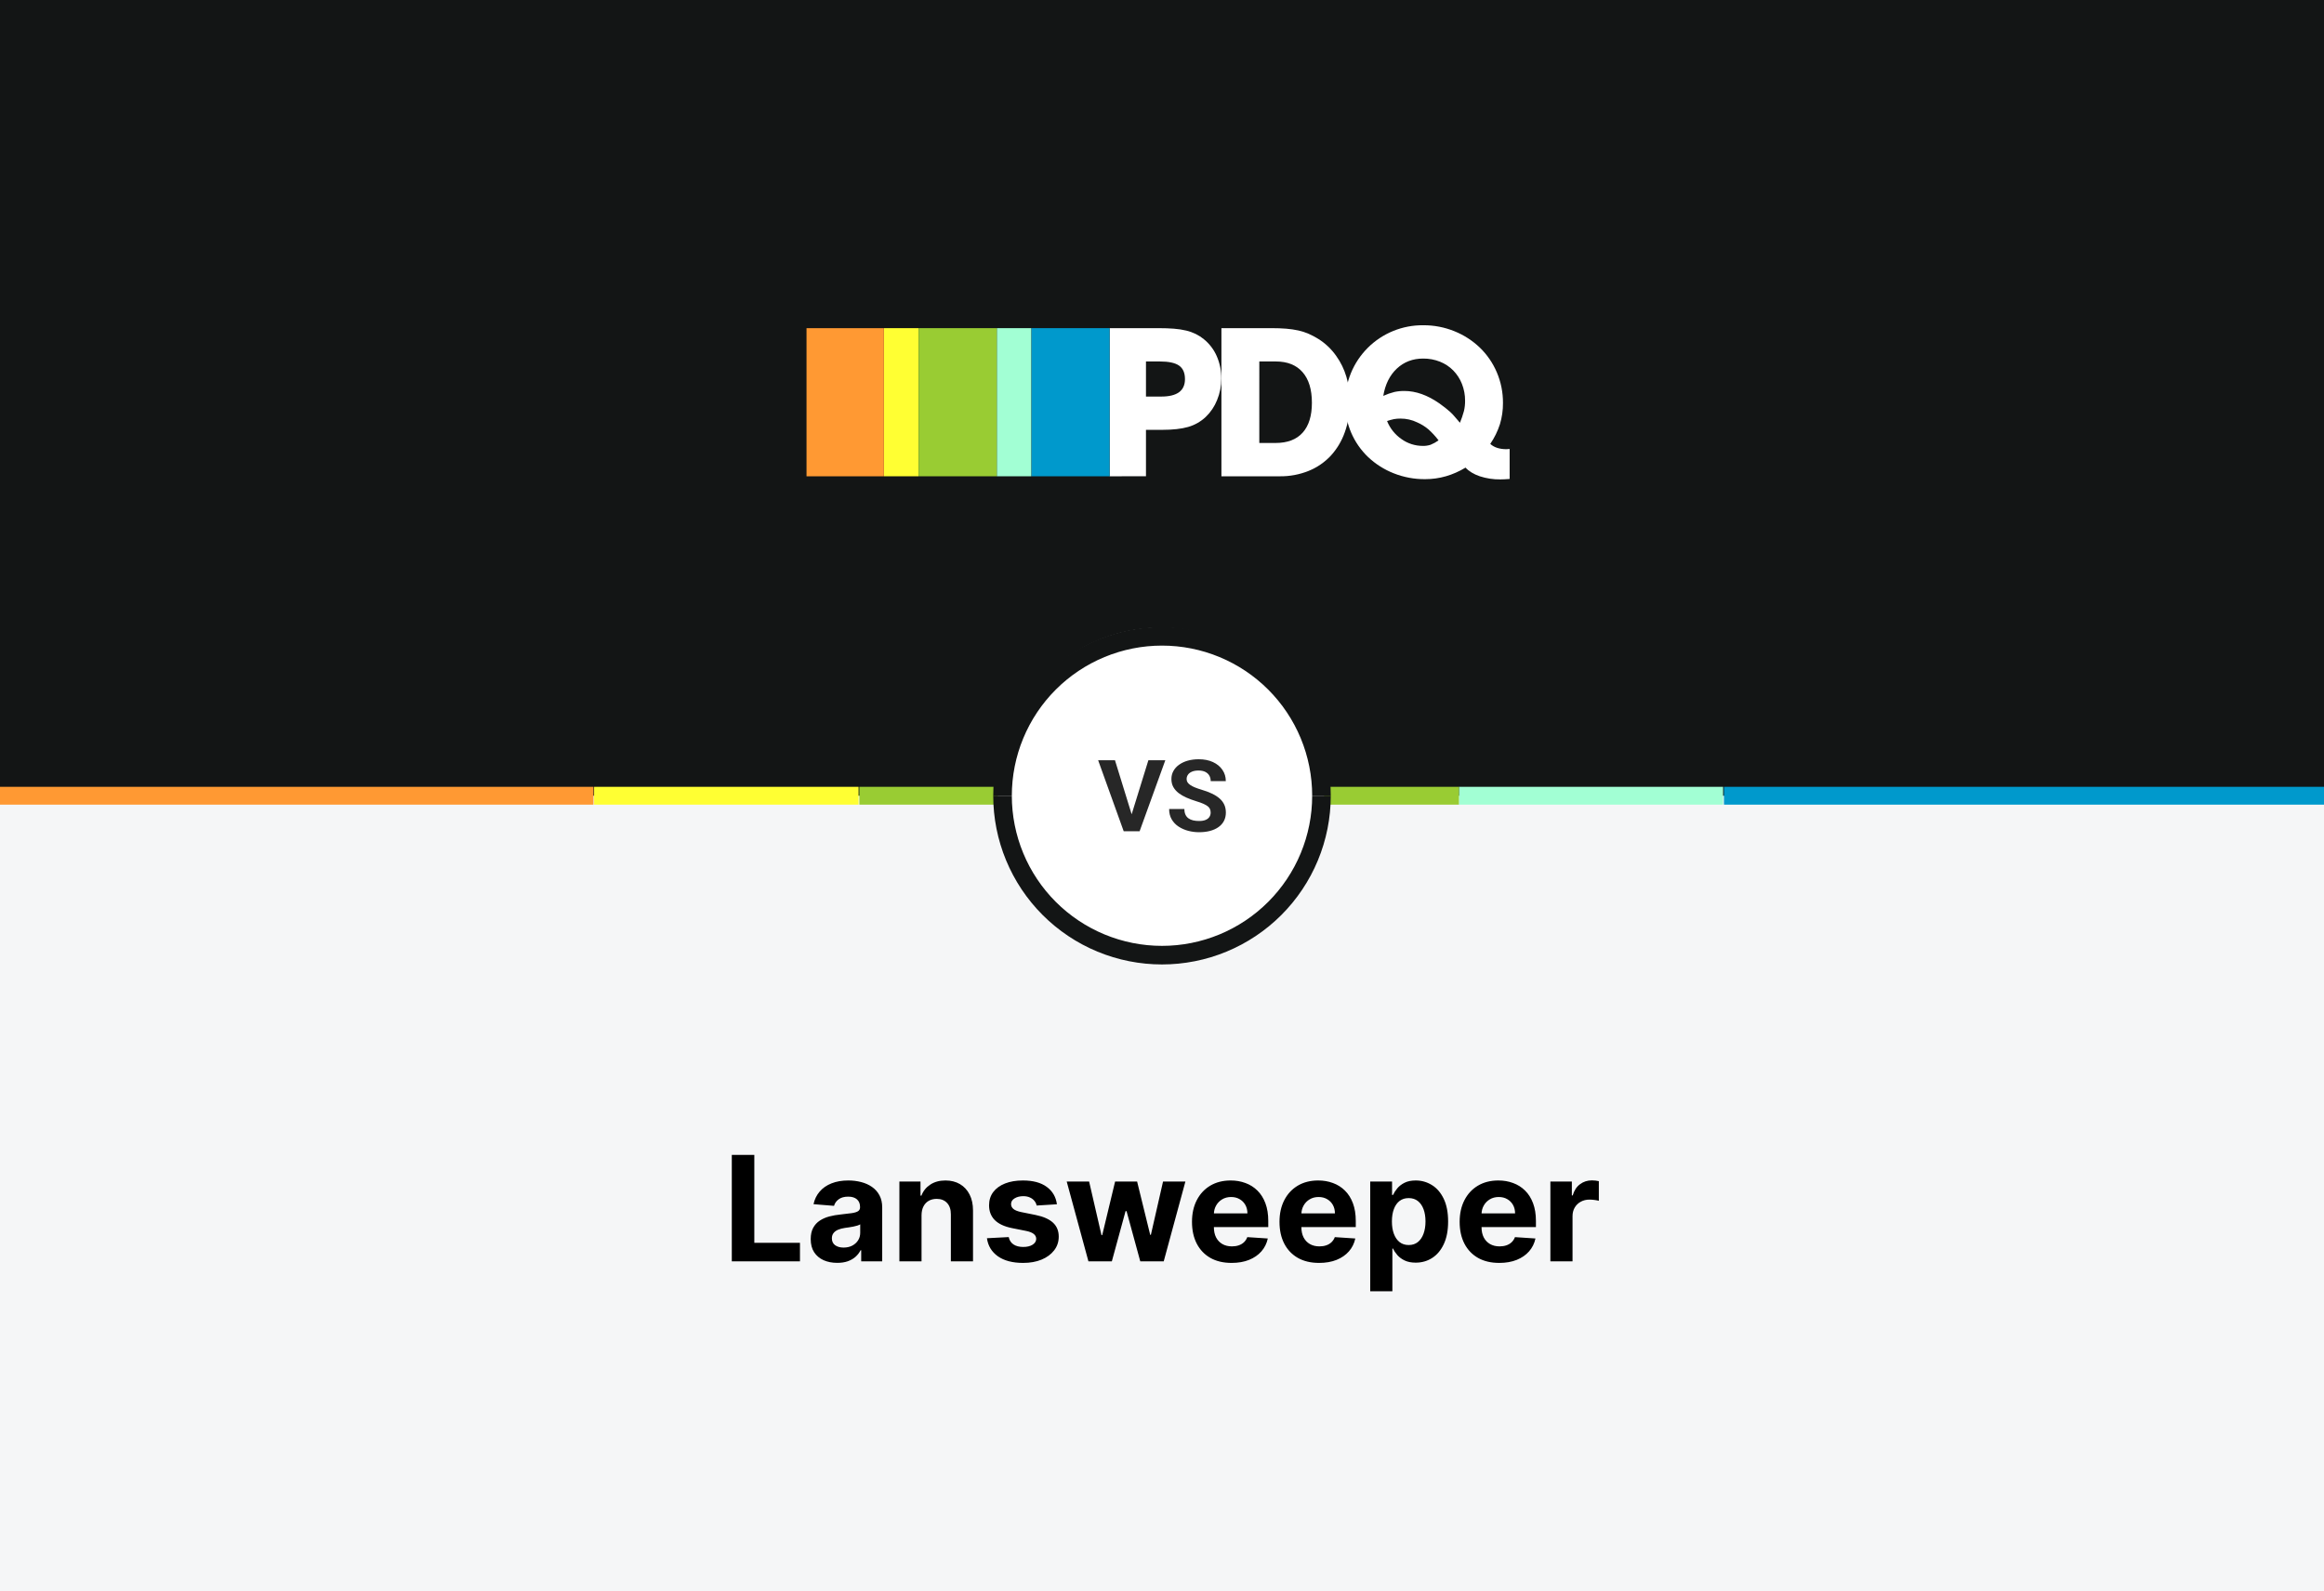 <svg width="1000" height="685" viewBox="0 0 1000 685" fill="none" xmlns="http://www.w3.org/2000/svg">
<rect x="0" y="0" width="1000" height="685" fill="#808080" stroke="none"/>
<g clip-path="url(#clip0_17_893)">
<rect width="1000" height="685" fill="#131515"/>
<rect x="-56.014" y="342.5" width="1081.87" height="416.832" fill="#F5F6F7"/>
<mask id="path-2-inside-1_17_893" fill="white">
<rect x="246.313" y="445.442" width="510.365" height="152.837" rx="5"/>
</mask>
<rect x="246.313" y="445.442" width="510.365" height="152.837" rx="5" fill="white" stroke="#272727" stroke-width="12" mask="url(#path-2-inside-1_17_893)"/>
<path d="M314.89 542.912V497.093H324.577V534.925H344.22V542.912H314.89ZM360.255 543.56C358.063 543.56 356.109 543.18 354.394 542.419C352.678 541.644 351.321 540.503 350.322 538.996C349.337 537.475 348.845 535.581 348.845 533.314C348.845 531.405 349.196 529.802 349.897 528.504C350.598 527.206 351.552 526.162 352.76 525.372C353.969 524.581 355.341 523.985 356.877 523.582C358.428 523.179 360.054 522.896 361.754 522.732C363.753 522.523 365.363 522.329 366.586 522.15C367.809 521.956 368.697 521.673 369.249 521.3C369.801 520.927 370.076 520.375 370.076 519.645V519.51C370.076 518.093 369.629 516.997 368.734 516.222C367.854 515.446 366.601 515.058 364.976 515.058C363.26 515.058 361.896 515.439 360.882 516.199C359.867 516.945 359.196 517.885 358.868 519.018L350.053 518.302C350.501 516.214 351.381 514.409 352.693 512.888C354.006 511.352 355.699 510.174 357.772 509.353C359.86 508.518 362.276 508.101 365.02 508.101C366.929 508.101 368.757 508.324 370.502 508.772C372.261 509.219 373.82 509.913 375.177 510.852C376.549 511.792 377.631 513 378.421 514.477C379.212 515.938 379.607 517.691 379.607 519.734V542.912H370.569V538.146H370.3C369.748 539.22 369.01 540.167 368.085 540.988C367.161 541.793 366.049 542.427 364.752 542.889C363.454 543.337 361.955 543.56 360.255 543.56ZM362.985 536.983C364.386 536.983 365.624 536.707 366.698 536.155C367.772 535.588 368.615 534.828 369.226 533.873C369.838 532.919 370.144 531.837 370.144 530.629V526.983C369.845 527.177 369.435 527.356 368.913 527.52C368.406 527.669 367.832 527.81 367.19 527.945C366.549 528.064 365.908 528.176 365.266 528.28C364.625 528.37 364.043 528.452 363.521 528.526C362.403 528.69 361.426 528.951 360.591 529.309C359.755 529.667 359.107 530.152 358.644 530.764C358.182 531.36 357.951 532.106 357.951 533.001C357.951 534.298 358.421 535.29 359.36 535.976C360.315 536.647 361.523 536.983 362.985 536.983ZM396.532 523.045V542.912H387.001V508.548H396.084V514.611H396.487C397.247 512.612 398.523 511.031 400.312 509.868C402.102 508.69 404.272 508.101 406.823 508.101C409.209 508.101 411.29 508.623 413.065 509.667C414.839 510.711 416.219 512.202 417.203 514.141C418.188 516.065 418.68 518.362 418.68 521.032V542.912H409.149V522.732C409.164 520.629 408.627 518.988 407.539 517.81C406.45 516.617 404.951 516.02 403.042 516.02C401.759 516.02 400.626 516.296 399.641 516.848C398.672 517.4 397.911 518.205 397.359 519.264C396.822 520.308 396.546 521.569 396.532 523.045ZM454.783 518.347L446.058 518.884C445.909 518.138 445.588 517.467 445.096 516.87C444.604 516.259 443.955 515.774 443.15 515.416C442.359 515.043 441.412 514.857 440.308 514.857C438.832 514.857 437.586 515.17 436.572 515.797C435.558 516.408 435.051 517.228 435.051 518.258C435.051 519.078 435.379 519.771 436.035 520.338C436.691 520.905 437.818 521.36 439.413 521.703L445.633 522.956C448.974 523.642 451.465 524.745 453.105 526.267C454.746 527.788 455.566 529.787 455.566 532.262C455.566 534.515 454.902 536.491 453.575 538.191C452.262 539.891 450.458 541.219 448.161 542.173C445.879 543.113 443.246 543.583 440.264 543.583C435.715 543.583 432.09 542.636 429.391 540.742C426.706 538.832 425.133 536.237 424.67 532.956L434.044 532.464C434.327 533.851 435.014 534.91 436.102 535.641C437.191 536.357 438.586 536.715 440.286 536.715C441.956 536.715 443.299 536.394 444.313 535.753C445.342 535.096 445.864 534.254 445.879 533.224C445.864 532.359 445.499 531.651 444.783 531.099C444.067 530.532 442.963 530.1 441.472 529.802L435.521 528.616C432.165 527.945 429.667 526.781 428.026 525.126C426.4 523.47 425.587 521.36 425.587 518.794C425.587 516.587 426.184 514.685 427.377 513.09C428.585 511.494 430.278 510.263 432.456 509.398C434.648 508.533 437.213 508.101 440.152 508.101C444.492 508.101 447.907 509.018 450.398 510.852C452.904 512.687 454.365 515.185 454.783 518.347ZM468.346 542.912L458.995 508.548H468.637L473.962 531.636H474.275L479.823 508.548H489.287L494.924 531.502H495.215L500.45 508.548H510.07L500.741 542.912H490.651L484.745 521.3H484.32L478.414 542.912H468.346ZM529.954 543.583C526.419 543.583 523.376 542.867 520.826 541.435C518.29 539.988 516.336 537.945 514.964 535.305C513.592 532.65 512.906 529.511 512.906 525.886C512.906 522.352 513.592 519.249 514.964 516.58C516.336 513.91 518.268 511.829 520.759 510.338C523.264 508.846 526.202 508.101 529.573 508.101C531.84 508.101 533.951 508.466 535.905 509.197C537.873 509.913 539.588 510.994 541.05 512.441C542.527 513.887 543.675 515.707 544.495 517.9C545.316 520.077 545.726 522.628 545.726 525.551V528.168H516.709V522.262H536.755C536.755 520.89 536.456 519.674 535.86 518.615C535.263 517.557 534.435 516.729 533.376 516.132C532.332 515.521 531.117 515.215 529.73 515.215C528.283 515.215 527 515.55 525.882 516.222C524.778 516.878 523.913 517.765 523.287 518.884C522.66 519.988 522.34 521.218 522.325 522.575V528.191C522.325 529.891 522.638 531.36 523.264 532.598C523.906 533.836 524.808 534.791 525.971 535.462C527.135 536.133 528.514 536.468 530.11 536.468C531.169 536.468 532.139 536.319 533.019 536.021C533.898 535.723 534.652 535.275 535.278 534.679C535.905 534.082 536.382 533.351 536.71 532.486L545.525 533.068C545.077 535.186 544.16 537.035 542.773 538.616C541.401 540.182 539.626 541.405 537.448 542.285C535.286 543.15 532.787 543.583 529.954 543.583ZM567.606 543.583C564.071 543.583 561.028 542.867 558.478 541.435C555.943 539.988 553.989 537.945 552.617 535.305C551.244 532.65 550.558 529.511 550.558 525.886C550.558 522.352 551.244 519.249 552.617 516.58C553.989 513.91 555.92 511.829 558.411 510.338C560.917 508.846 563.855 508.101 567.226 508.101C569.493 508.101 571.603 508.466 573.557 509.197C575.526 509.913 577.241 510.994 578.702 512.441C580.179 513.887 581.327 515.707 582.148 517.9C582.968 520.077 583.378 522.628 583.378 525.551V528.168H554.362V522.262H574.407C574.407 520.89 574.109 519.674 573.512 518.615C572.916 517.557 572.088 516.729 571.029 516.132C569.985 515.521 568.769 515.215 567.382 515.215C565.935 515.215 564.653 515.55 563.534 516.222C562.43 516.878 561.565 517.765 560.939 518.884C560.313 519.988 559.992 521.218 559.977 522.575V528.191C559.977 529.891 560.29 531.36 560.917 532.598C561.558 533.836 562.46 534.791 563.624 535.462C564.787 536.133 566.167 536.468 567.762 536.468C568.821 536.468 569.791 536.319 570.671 536.021C571.551 535.723 572.304 535.275 572.93 534.679C573.557 534.082 574.034 533.351 574.362 532.486L583.177 533.068C582.729 535.186 581.812 537.035 580.425 538.616C579.053 540.182 577.278 541.405 575.101 542.285C572.938 543.15 570.44 543.583 567.606 543.583ZM589.598 555.798V508.548H598.994V514.32H599.419C599.837 513.395 600.441 512.456 601.231 511.501C602.037 510.532 603.081 509.726 604.363 509.085C605.661 508.429 607.272 508.101 609.196 508.101C611.701 508.101 614.013 508.757 616.131 510.069C618.249 511.367 619.942 513.328 621.21 515.953C622.477 518.563 623.111 521.837 623.111 525.775C623.111 529.608 622.492 532.844 621.254 535.484C620.031 538.109 618.361 540.1 616.243 541.457C614.14 542.8 611.783 543.471 609.173 543.471C607.324 543.471 605.75 543.165 604.453 542.554C603.17 541.942 602.119 541.174 601.298 540.249C600.478 539.31 599.852 538.363 599.419 537.408H599.128V555.798H589.598ZM598.927 525.73C598.927 527.773 599.21 529.555 599.777 531.077C600.344 532.598 601.164 533.784 602.238 534.634C603.312 535.469 604.617 535.887 606.153 535.887C607.704 535.887 609.017 535.462 610.091 534.612C611.164 533.746 611.977 532.553 612.529 531.032C613.096 529.496 613.379 527.728 613.379 525.73C613.379 523.746 613.103 522.001 612.552 520.495C612 518.988 611.187 517.81 610.113 516.96C609.039 516.11 607.719 515.685 606.153 515.685C604.602 515.685 603.289 516.095 602.216 516.915C601.157 517.735 600.344 518.899 599.777 520.405C599.21 521.912 598.927 523.686 598.927 525.73ZM645.125 543.583C641.591 543.583 638.548 542.867 635.998 541.435C633.462 539.988 631.508 537.945 630.136 535.305C628.764 532.65 628.078 529.511 628.078 525.886C628.078 522.352 628.764 519.249 630.136 516.58C631.508 513.91 633.44 511.829 635.93 510.338C638.436 508.846 641.374 508.101 644.745 508.101C647.012 508.101 649.123 508.466 651.076 509.197C653.045 509.913 654.76 510.994 656.222 512.441C657.699 513.887 658.847 515.707 659.667 517.9C660.488 520.077 660.898 522.628 660.898 525.551V528.168H631.881V522.262H651.927C651.927 520.89 651.628 519.674 651.032 518.615C650.435 517.557 649.607 516.729 648.548 516.132C647.504 515.521 646.289 515.215 644.902 515.215C643.455 515.215 642.172 515.55 641.054 516.222C639.95 516.878 639.085 517.765 638.458 518.884C637.832 519.988 637.511 521.218 637.496 522.575V528.191C637.496 529.891 637.81 531.36 638.436 532.598C639.077 533.836 639.98 534.791 641.143 535.462C642.307 536.133 643.686 536.468 645.282 536.468C646.341 536.468 647.31 536.319 648.19 536.021C649.07 535.723 649.824 535.275 650.45 534.679C651.076 534.082 651.554 533.351 651.882 532.486L660.696 533.068C660.249 535.186 659.332 537.035 657.945 538.616C656.572 540.182 654.798 541.405 652.62 542.285C650.457 543.15 647.959 543.583 645.125 543.583ZM667.117 542.912V508.548H676.357V514.544H676.715C677.341 512.411 678.393 510.8 679.869 509.711C681.346 508.608 683.046 508.056 684.97 508.056C685.447 508.056 685.962 508.086 686.514 508.145C687.066 508.205 687.55 508.287 687.968 508.391V516.848C687.521 516.714 686.902 516.595 686.111 516.49C685.321 516.386 684.597 516.333 683.941 516.333C682.539 516.333 681.286 516.639 680.183 517.251C679.094 517.847 678.229 518.683 677.587 519.756C676.961 520.83 676.648 522.068 676.648 523.47V542.912H667.117Z" fill="black"/>
<g clip-path="url(#clip1_17_893)">
<path d="M477.473 205.005V141.242H498.378C500.933 141.242 503.203 141.322 505.186 141.481C506.964 141.61 508.728 141.883 510.462 142.296C511.887 142.639 513.269 143.137 514.585 143.781C515.817 144.398 516.974 145.151 518.037 146.026C520.46 147.996 522.368 150.521 523.599 153.386C524.895 156.407 525.548 159.662 525.517 162.948C525.531 166.128 524.911 169.28 523.694 172.219C522.604 174.957 520.936 177.429 518.804 179.468C516.663 181.489 514.064 182.966 511.228 183.771C508.351 184.599 504.643 185.013 500.104 185.013H493.103V204.991L477.473 205.005ZM493.103 170.688H499.719C506.496 170.688 509.884 168.186 509.884 163.183C509.884 160.49 509.038 158.549 507.344 157.362C505.651 156.175 502.887 155.581 499.05 155.581H493.103V170.688Z" fill="white"/>
<path d="M525.568 205.005V141.242H547.048C549.479 141.242 551.637 141.322 553.522 141.481C555.263 141.62 556.993 141.876 558.699 142.246C560.213 142.58 561.69 143.06 563.11 143.68C564.517 144.302 565.879 145.021 567.186 145.831C570.248 147.735 572.891 150.239 574.954 153.191C578.854 158.611 580.804 165.176 580.804 172.886C580.804 177.73 580.084 182.127 578.646 186.077C577.329 189.831 575.261 193.278 572.566 196.211C569.907 199.034 566.665 201.248 563.063 202.698C559.131 204.274 554.926 205.058 550.688 205.005H525.568ZM541.87 190.666H548.872C553.985 190.666 557.869 189.184 560.523 186.222C563.178 183.259 564.504 178.973 564.502 173.364C564.502 167.627 563.158 163.229 560.472 160.17C557.786 157.111 553.951 155.581 548.966 155.581H541.874L541.87 190.666Z" fill="white"/>
<path d="M648.248 193.342C648.44 193.343 648.632 193.328 648.822 193.295C649.076 193.26 649.332 193.244 649.589 193.248V206.153L647.336 206.297C646.856 206.328 646.265 206.345 645.563 206.345C642.568 206.383 639.587 205.928 636.742 204.998C634.118 204.1 632.072 202.858 630.602 201.271C625.103 204.588 619.318 206.245 613.246 206.24C608.601 206.282 603.992 205.422 599.676 203.708C595.625 202.109 591.915 199.758 588.744 196.78C585.581 193.772 583.069 190.15 581.362 186.139C579.655 182.127 578.789 177.809 578.818 173.452C578.776 169.046 579.615 164.677 581.287 160.598C582.959 156.52 585.43 152.815 588.555 149.7C591.68 146.585 595.397 144.122 599.488 142.455C603.579 140.788 607.962 139.951 612.381 139.993C617 139.958 621.58 140.836 625.857 142.576C629.92 144.216 633.63 146.616 636.789 149.646C639.906 152.669 642.384 156.284 644.077 160.278C645.853 164.448 646.751 168.938 646.715 173.469C646.741 176.546 646.304 179.61 645.418 182.559C644.449 185.582 643.044 188.448 641.247 191.066C642.908 192.584 645.242 193.342 648.248 193.342ZM619.382 173.65C620.341 174.351 621.172 174.972 621.875 175.516C622.577 176.059 623.265 176.632 623.938 177.236C624.641 177.874 625.298 178.56 625.904 179.29C626.542 180.054 627.309 180.949 628.204 181.966C628.884 180.314 629.461 178.622 629.933 176.899C630.271 175.458 630.432 173.982 630.413 172.502C630.433 170.017 629.975 167.55 629.062 165.237C628.214 163.082 626.944 161.117 625.326 159.456C623.706 157.817 621.763 156.531 619.619 155.679C617.316 154.765 614.856 154.308 612.378 154.332C607.904 154.332 604.133 155.766 601.064 158.635C597.995 161.503 596.045 165.423 595.215 170.395C596.758 169.691 598.362 169.127 600.007 168.711C601.425 168.41 602.873 168.266 604.323 168.28C609.249 168.292 614.269 170.082 619.382 173.65ZM612.189 191.925C613.327 191.956 614.462 191.795 615.546 191.447C616.77 190.952 617.931 190.311 619.001 189.538C617.689 187.805 616.21 186.204 614.587 184.757C613.14 183.545 611.526 182.547 609.794 181.794C607.553 180.71 605.092 180.154 602.601 180.168C601.652 180.157 600.704 180.237 599.771 180.407C598.78 180.62 597.804 180.891 596.846 181.219C598.109 184.371 600.278 187.081 603.08 189.009C605.737 190.904 608.922 191.924 612.189 191.925Z" fill="white"/>
<path d="M477.463 141.242H443.788V205.005H477.463V141.242Z" fill="#0099CC"/>
<path d="M443.74 141.242H428.914V205.005H443.74V141.242Z" fill="#A2FFD4"/>
<path d="M428.894 141.242H395.267V205.005H428.894V141.242Z" fill="#99CC33"/>
<path d="M395.223 141.242H380.38V205.005H395.223V141.242Z" fill="#FFFF33"/>
<path d="M380.346 141.242H347.039V205.005H380.346V141.242Z" fill="#FF9933"/>
</g>
<path d="M1000 338.663H741.805V346.337H1000V338.663Z" fill="#0099CC"/>
<path d="M741.442 338.663H627.765V346.337H741.442V338.663Z" fill="#A2FFD4"/>
<path d="M431.381 338.663H369.775V346.337H431.381V338.663Z" fill="#99CC33"/>
<path d="M627.765 338.663H566.159V346.337H627.765V338.663Z" fill="#99CC33"/>
<path d="M369.44 338.663H255.633V346.337H369.44V338.663Z" fill="#FFFF33"/>
<path d="M255.373 338.663H0V346.337H255.373V338.663Z" fill="#FF9933"/>
<circle cx="499.565" cy="340.376" r="70.238" fill="white"/>
<path d="M568.619 342.5C568.619 333.489 566.844 324.566 563.395 316.241C559.947 307.916 554.893 300.351 548.521 293.979C542.149 287.607 534.584 282.553 526.259 279.105C517.934 275.656 509.011 273.881 500 273.881" stroke="#131515" stroke-width="8"/>
<path d="M431.381 342.5C431.381 333.489 433.156 324.566 436.605 316.241C440.053 307.916 445.107 300.351 451.479 293.979C457.851 287.607 465.416 282.553 473.741 279.105C482.066 275.656 490.989 273.881 500 273.881" stroke="#131515" stroke-width="8"/>
<path d="M431.381 342.5C431.381 351.511 433.156 360.434 436.605 368.759C440.053 377.084 445.107 384.649 451.479 391.021C457.851 397.393 465.416 402.447 473.741 405.895C482.066 409.344 490.989 411.119 500 411.119" stroke="#131515" stroke-width="8"/>
<path d="M568.619 342.5C568.619 351.511 566.844 360.434 563.395 368.759C559.947 377.084 554.893 384.649 548.521 391.021C542.149 397.393 534.584 402.447 526.259 405.895C517.934 409.344 509.011 411.119 500 411.119" stroke="#131515" stroke-width="8"/>
<path d="M486.659 351.401L494.142 327.218H501.429L490.368 357.782H485.568L486.659 351.401ZM479.765 327.218L487.226 351.401L488.361 357.782H483.517L472.521 327.218H479.765Z" fill="#272727"/>
<path d="M520.934 349.784C520.934 349.239 520.847 348.749 520.672 348.315C520.512 347.867 520.207 347.461 519.756 347.097C519.305 346.719 518.672 346.349 517.858 345.985C517.043 345.621 515.989 345.243 514.694 344.851C513.254 344.403 511.887 343.9 510.593 343.34C509.313 342.78 508.178 342.129 507.189 341.387C506.215 340.632 505.444 339.757 504.876 338.763C504.324 337.77 504.047 336.615 504.047 335.3C504.047 334.026 504.338 332.872 504.92 331.836C505.502 330.786 506.316 329.891 507.364 329.149C508.411 328.393 509.647 327.812 511.073 327.407C512.512 327.001 514.091 326.798 515.807 326.798C518.149 326.798 520.192 327.204 521.938 328.015C523.683 328.827 525.036 329.94 525.996 331.353C526.97 332.767 527.457 334.383 527.457 336.202H520.956C520.956 335.307 520.759 334.523 520.367 333.851C519.989 333.165 519.407 332.627 518.621 332.235C517.85 331.843 516.876 331.647 515.698 331.647C514.563 331.647 513.618 331.815 512.862 332.151C512.105 332.473 511.538 332.914 511.16 333.473C510.782 334.019 510.593 334.635 510.593 335.321C510.593 335.838 510.723 336.307 510.985 336.727C511.262 337.147 511.669 337.539 512.207 337.903C512.745 338.267 513.407 338.609 514.192 338.931C514.978 339.253 515.887 339.568 516.92 339.876C518.65 340.38 520.17 340.947 521.479 341.576C522.803 342.206 523.908 342.913 524.796 343.697C525.683 344.48 526.352 345.369 526.803 346.363C527.254 347.356 527.479 348.483 527.479 349.742C527.479 351.072 527.21 352.261 526.672 353.311C526.134 354.361 525.356 355.249 524.337 355.977C523.319 356.705 522.105 357.258 520.694 357.635C519.283 358.013 517.705 358.202 515.96 358.202C514.389 358.202 512.84 358.006 511.313 357.614C509.785 357.209 508.396 356.6 507.145 355.788C505.909 354.976 504.92 353.941 504.178 352.681C503.437 351.422 503.066 349.931 503.066 348.21H509.633C509.633 349.162 509.785 349.966 510.091 350.624C510.396 351.282 510.825 351.814 511.378 352.219C511.945 352.625 512.614 352.919 513.385 353.101C514.171 353.283 515.029 353.374 515.96 353.374C517.094 353.374 518.025 353.22 518.752 352.912C519.494 352.604 520.039 352.177 520.389 351.632C520.752 351.086 520.934 350.47 520.934 349.784Z" fill="#272727"/>
</g>
<defs>
<clipPath id="clip0_17_893">
<rect width="1000" height="685" fill="white"/>
</clipPath>
<clipPath id="clip1_17_893">
<rect width="305.922" height="66.345" fill="white" transform="translate(347.039 140)"/>
</clipPath>
</defs>
</svg>
